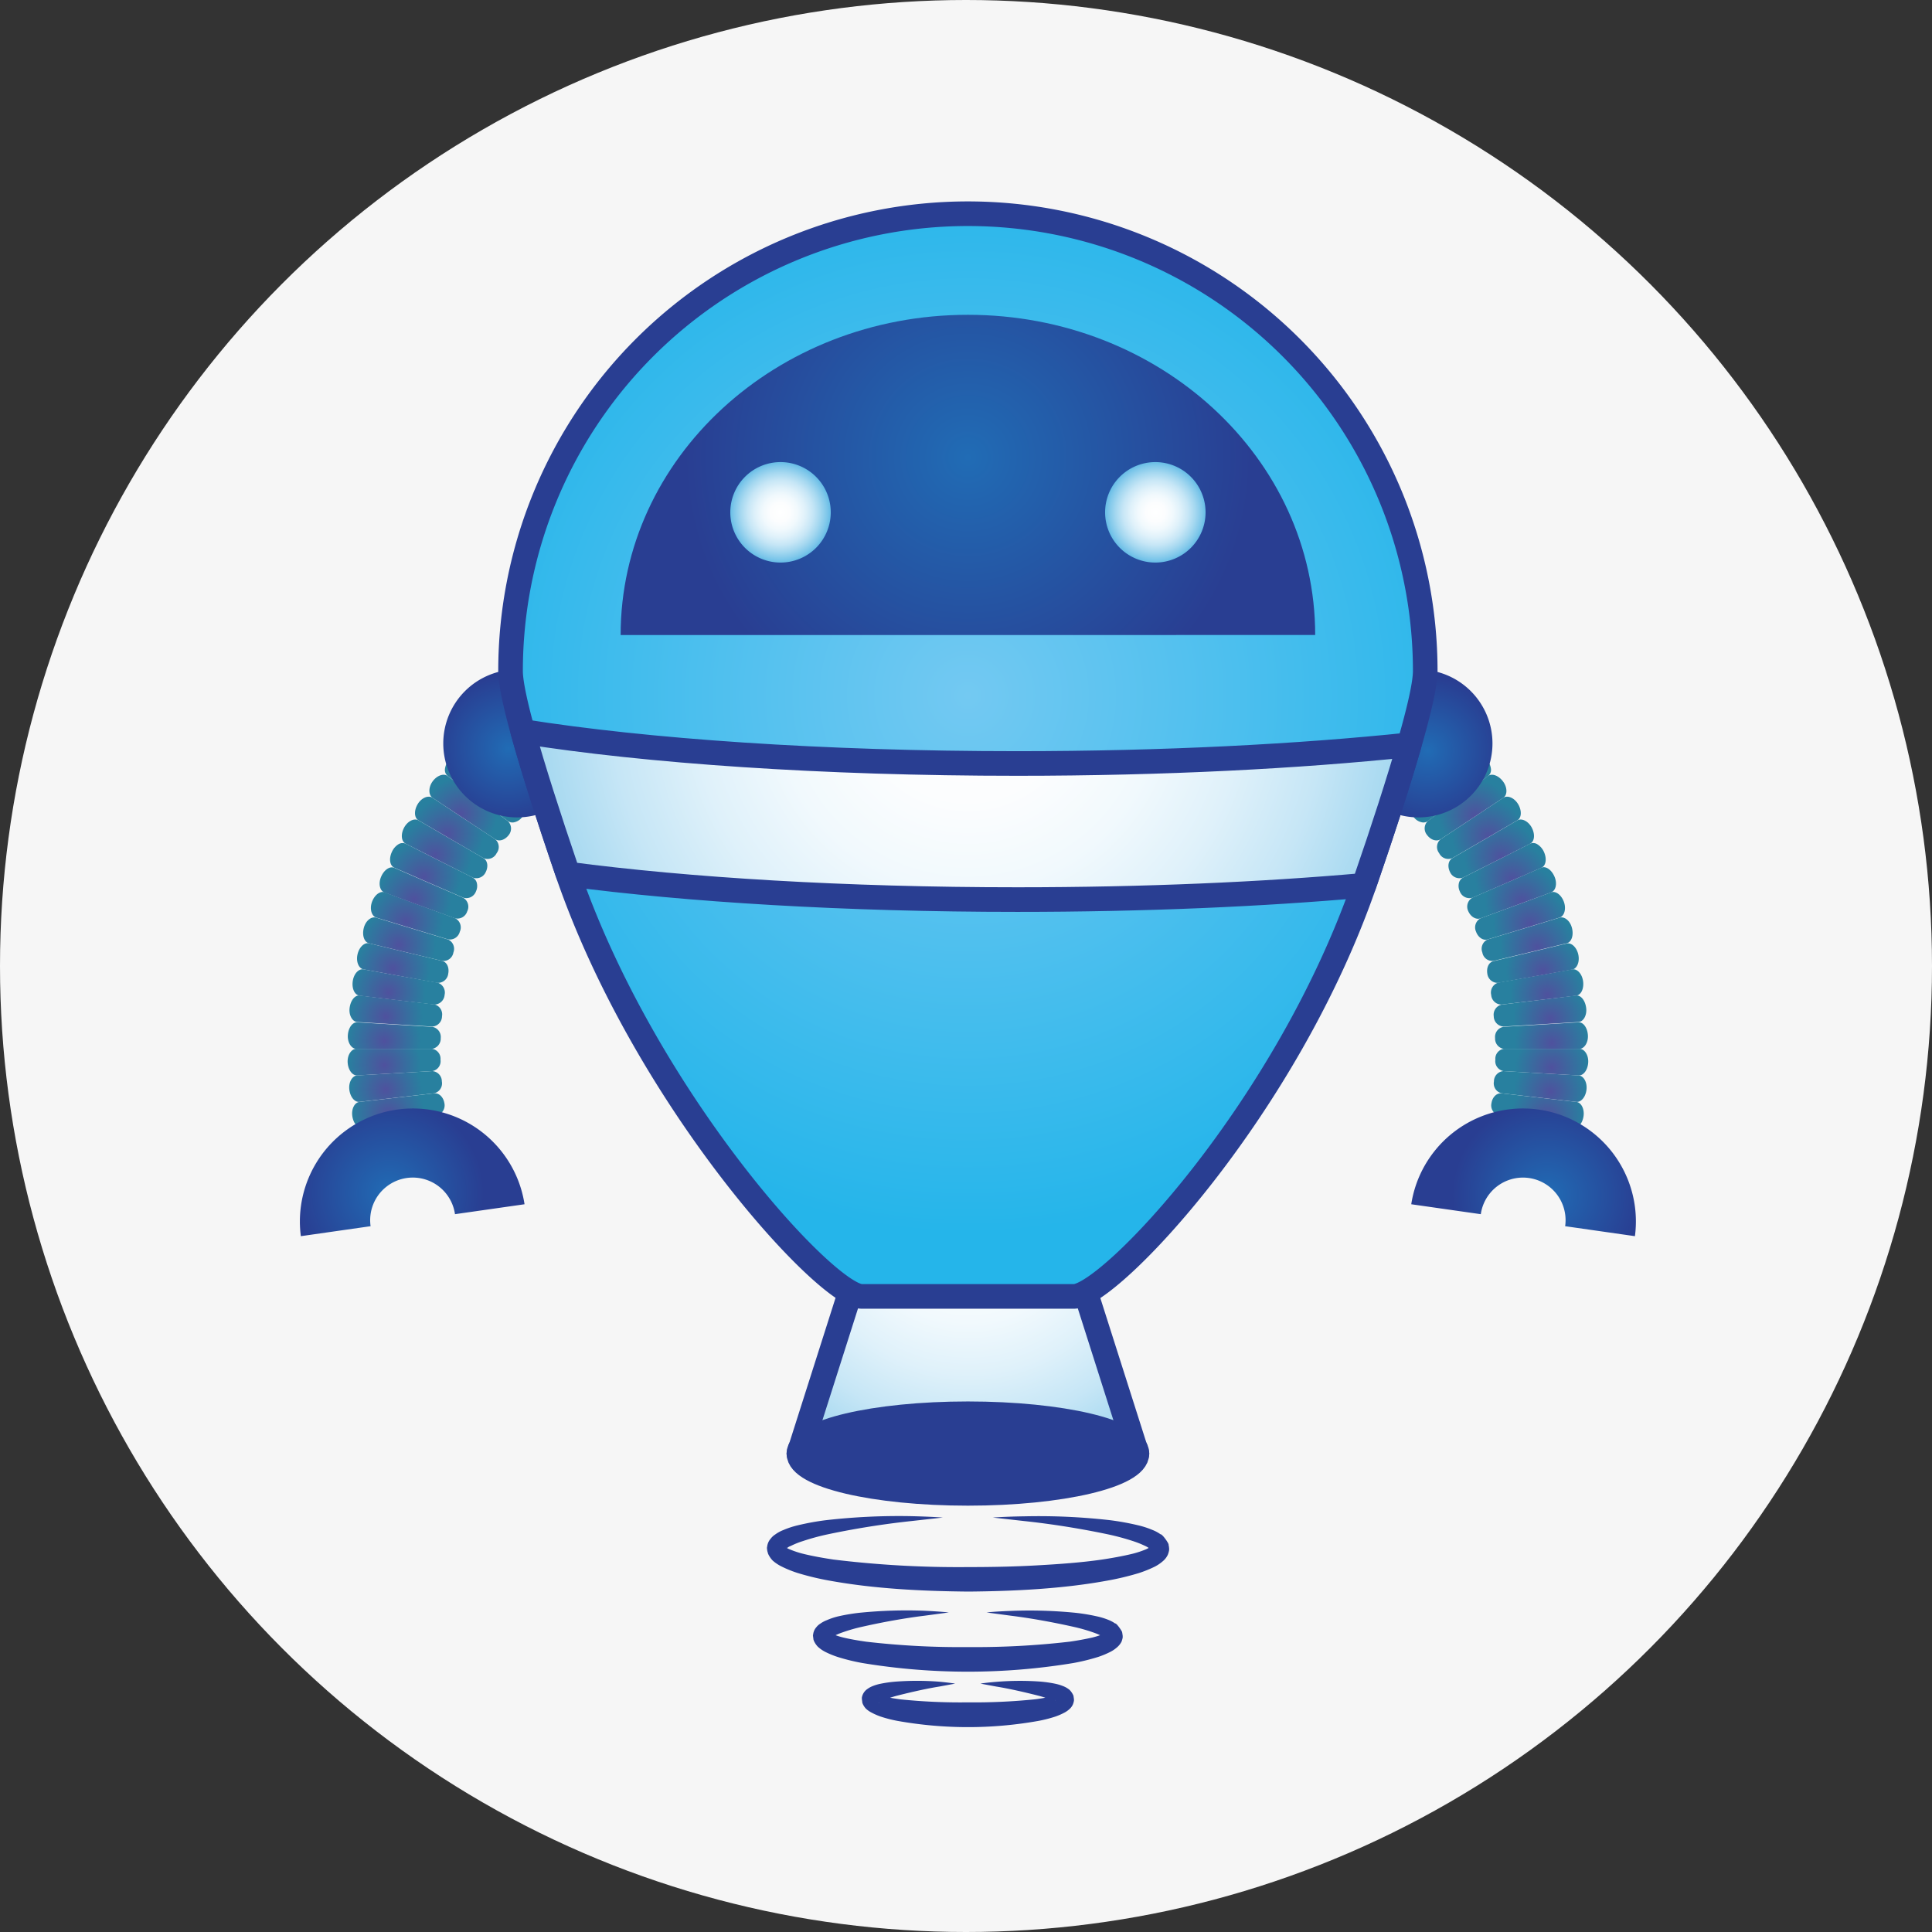<?xml version="1.0" encoding="UTF-8"?> <svg xmlns="http://www.w3.org/2000/svg" xmlns:xlink="http://www.w3.org/1999/xlink" id="Capa_1" data-name="Capa 1" width="500" height="500" viewBox="0 0 500 500"><rect x="0" y="0" width="500" height="500" fill="#333333" stroke="none"/><defs><style>.cls-1{fill:#f6f6f6;}.cls-2,.cls-3,.cls-41,.cls-42{stroke:#293e92;stroke-linecap:round;stroke-linejoin:round;stroke-width:6.37px;}.cls-2{fill:url(#radial-gradient);}.cls-3,.cls-4{fill:#293e92;}.cls-5{fill:url(#radial-gradient-2);}.cls-6{fill:url(#radial-gradient-3);}.cls-7{fill:url(#radial-gradient-4);}.cls-8{fill:url(#radial-gradient-5);}.cls-9{fill:url(#radial-gradient-6);}.cls-10{fill:url(#radial-gradient-7);}.cls-11{fill:url(#radial-gradient-8);}.cls-12{fill:url(#radial-gradient-9);}.cls-13{fill:url(#radial-gradient-10);}.cls-14{fill:url(#radial-gradient-11);}.cls-15{fill:url(#radial-gradient-12);}.cls-16{fill:url(#radial-gradient-13);}.cls-17{fill:url(#radial-gradient-14);}.cls-18{fill:url(#radial-gradient-15);}.cls-19{fill:url(#radial-gradient-16);}.cls-20{fill:url(#radial-gradient-17);}.cls-21{fill:url(#radial-gradient-18);}.cls-22{fill:url(#radial-gradient-19);}.cls-23{fill:url(#radial-gradient-20);}.cls-24{fill:url(#radial-gradient-21);}.cls-25{fill:url(#radial-gradient-22);}.cls-26{fill:url(#radial-gradient-23);}.cls-27{fill:url(#radial-gradient-24);}.cls-28{fill:url(#radial-gradient-25);}.cls-29{fill:url(#radial-gradient-26);}.cls-30{fill:url(#radial-gradient-27);}.cls-31{fill:url(#radial-gradient-28);}.cls-32{fill:url(#radial-gradient-29);}.cls-33{fill:url(#radial-gradient-30);}.cls-34{fill:url(#radial-gradient-31);}.cls-35{fill:url(#radial-gradient-32);}.cls-36{fill:url(#radial-gradient-33);}.cls-37{fill:url(#radial-gradient-34);}.cls-38{fill:url(#radial-gradient-35);}.cls-39{fill:url(#radial-gradient-36);}.cls-40{fill:url(#radial-gradient-37);}.cls-41{fill:url(#radial-gradient-38);}.cls-42{fill:url(#radial-gradient-39);}.cls-43{fill:url(#radial-gradient-40);}.cls-44{fill:url(#radial-gradient-41);}.cls-45{fill:url(#radial-gradient-42);}</style><radialGradient id="radial-gradient" cx="250.68" cy="311.35" r="88.23" gradientUnits="userSpaceOnUse"><stop offset="0" stop-color="#fff"></stop><stop offset="0.19" stop-color="#fcfdfe"></stop><stop offset="0.35" stop-color="#f1f9fd"></stop><stop offset="0.5" stop-color="#dff1fa"></stop><stop offset="0.65" stop-color="#c6e6f6"></stop><stop offset="0.79" stop-color="#a5d8f0"></stop><stop offset="0.93" stop-color="#7ec7ea"></stop><stop offset="1" stop-color="#67bde6"></stop></radialGradient><radialGradient id="radial-gradient-2" cx="445.97" cy="-2113.74" r="9.32" gradientTransform="matrix(-0.86, -0.51, 0.51, -0.86, 1860.97, -1295.32)" gradientUnits="userSpaceOnUse"><stop offset="0" stop-color="#4f519e"></stop><stop offset="1" stop-color="#28809f"></stop></radialGradient><radialGradient id="radial-gradient-3" cx="448.2" cy="-2107.85" r="9.38" xlink:href="#radial-gradient-2"></radialGradient><radialGradient id="radial-gradient-4" cx="450.77" cy="-2102.1" r="9.45" xlink:href="#radial-gradient-2"></radialGradient><radialGradient id="radial-gradient-5" cx="453.69" cy="-2096.5" r="9.51" xlink:href="#radial-gradient-2"></radialGradient><radialGradient id="radial-gradient-6" cx="456.9" cy="-2091.09" r="9.56" xlink:href="#radial-gradient-2"></radialGradient><radialGradient id="radial-gradient-7" cx="460.43" cy="-2085.87" r="9.6" xlink:href="#radial-gradient-2"></radialGradient><radialGradient id="radial-gradient-8" cx="464.26" cy="-2080.87" r="9.62" xlink:href="#radial-gradient-2"></radialGradient><radialGradient id="radial-gradient-9" cx="468.39" cy="-2076.13" r="9.63" xlink:href="#radial-gradient-2"></radialGradient><radialGradient id="radial-gradient-10" cx="472.79" cy="-2071.62" r="9.63" xlink:href="#radial-gradient-2"></radialGradient><radialGradient id="radial-gradient-11" cx="477.44" cy="-2067.38" r="9.63" xlink:href="#radial-gradient-2"></radialGradient><radialGradient id="radial-gradient-12" cx="482.32" cy="-2063.4" r="9.6" xlink:href="#radial-gradient-2"></radialGradient><radialGradient id="radial-gradient-13" cx="487.43" cy="-2059.73" r="9.58" xlink:href="#radial-gradient-2"></radialGradient><radialGradient id="radial-gradient-14" cx="492.76" cy="-2056.37" r="9.54" xlink:href="#radial-gradient-2"></radialGradient><radialGradient id="radial-gradient-15" cx="498.27" cy="-2053.32" r="9.48" xlink:href="#radial-gradient-2"></radialGradient><radialGradient id="radial-gradient-16" cx="503.95" cy="-2050.58" r="9.42" xlink:href="#radial-gradient-2"></radialGradient><radialGradient id="radial-gradient-17" cx="509.77" cy="-2048.18" r="9.35" xlink:href="#radial-gradient-2"></radialGradient><radialGradient id="radial-gradient-18" cx="437.93" cy="-2125.58" r="24.49" gradientTransform="matrix(-0.86, -0.51, 0.51, -0.86, 1860.97, -1295.32)" gradientUnits="userSpaceOnUse"><stop offset="0" stop-color="#216cb5"></stop><stop offset="0.16" stop-color="#2264af"></stop><stop offset="1" stop-color="#293e92"></stop></radialGradient><radialGradient id="radial-gradient-19" cx="523.16" cy="-2042.33" r="19.14" xlink:href="#radial-gradient-18"></radialGradient><radialGradient id="radial-gradient-20" cx="91.77" cy="-1903.01" r="9.32" gradientTransform="matrix(0.86, -0.51, -0.51, -0.86, -947.85, -1295.32)" xlink:href="#radial-gradient-2"></radialGradient><radialGradient id="radial-gradient-21" cx="94" cy="-1897.12" r="9.38" gradientTransform="matrix(0.86, -0.51, -0.51, -0.86, -947.85, -1295.32)" xlink:href="#radial-gradient-2"></radialGradient><radialGradient id="radial-gradient-22" cx="96.58" cy="-1891.37" r="9.45" gradientTransform="matrix(0.86, -0.51, -0.51, -0.86, -947.85, -1295.32)" xlink:href="#radial-gradient-2"></radialGradient><radialGradient id="radial-gradient-23" cx="99.48" cy="-1885.77" r="9.51" gradientTransform="matrix(0.86, -0.51, -0.51, -0.86, -947.85, -1295.32)" xlink:href="#radial-gradient-2"></radialGradient><radialGradient id="radial-gradient-24" cx="102.7" cy="-1880.36" r="9.56" gradientTransform="matrix(0.86, -0.51, -0.51, -0.86, -947.85, -1295.32)" xlink:href="#radial-gradient-2"></radialGradient><radialGradient id="radial-gradient-25" cx="106.23" cy="-1875.14" r="9.6" gradientTransform="matrix(0.86, -0.51, -0.51, -0.86, -947.85, -1295.32)" xlink:href="#radial-gradient-2"></radialGradient><radialGradient id="radial-gradient-26" cx="110.06" cy="-1870.14" r="9.62" gradientTransform="matrix(0.86, -0.51, -0.51, -0.86, -947.85, -1295.32)" xlink:href="#radial-gradient-2"></radialGradient><radialGradient id="radial-gradient-27" cx="114.19" cy="-1865.4" r="9.63" gradientTransform="matrix(0.86, -0.51, -0.51, -0.86, -947.85, -1295.32)" xlink:href="#radial-gradient-2"></radialGradient><radialGradient id="radial-gradient-28" cx="118.58" cy="-1860.9" r="9.63" gradientTransform="matrix(0.86, -0.51, -0.51, -0.86, -947.85, -1295.32)" xlink:href="#radial-gradient-2"></radialGradient><radialGradient id="radial-gradient-29" cx="123.24" cy="-1856.65" r="9.63" gradientTransform="matrix(0.86, -0.51, -0.51, -0.86, -947.85, -1295.32)" xlink:href="#radial-gradient-2"></radialGradient><radialGradient id="radial-gradient-30" cx="128.12" cy="-1852.67" r="9.6" gradientTransform="matrix(0.86, -0.51, -0.51, -0.86, -947.85, -1295.32)" xlink:href="#radial-gradient-2"></radialGradient><radialGradient id="radial-gradient-31" cx="133.23" cy="-1849" r="9.58" gradientTransform="matrix(0.86, -0.51, -0.51, -0.86, -947.85, -1295.32)" xlink:href="#radial-gradient-2"></radialGradient><radialGradient id="radial-gradient-32" cx="138.56" cy="-1845.64" r="9.54" gradientTransform="matrix(0.86, -0.51, -0.51, -0.86, -947.85, -1295.32)" xlink:href="#radial-gradient-2"></radialGradient><radialGradient id="radial-gradient-33" cx="144.07" cy="-1842.59" r="9.48" gradientTransform="matrix(0.86, -0.51, -0.51, -0.86, -947.85, -1295.32)" xlink:href="#radial-gradient-2"></radialGradient><radialGradient id="radial-gradient-34" cx="149.75" cy="-1839.85" r="9.42" gradientTransform="matrix(0.86, -0.51, -0.51, -0.86, -947.85, -1295.32)" xlink:href="#radial-gradient-2"></radialGradient><radialGradient id="radial-gradient-35" cx="155.58" cy="-1837.45" r="9.35" gradientTransform="matrix(0.86, -0.51, -0.51, -0.86, -947.85, -1295.32)" xlink:href="#radial-gradient-2"></radialGradient><radialGradient id="radial-gradient-36" cx="83.74" cy="-1914.85" r="24.49" gradientTransform="matrix(0.86, -0.51, -0.51, -0.86, -947.85, -1295.32)" xlink:href="#radial-gradient-18"></radialGradient><radialGradient id="radial-gradient-37" cx="168.96" cy="-1831.6" r="19.14" gradientTransform="matrix(0.86, -0.51, -0.51, -0.86, -947.85, -1295.32)" xlink:href="#radial-gradient-18"></radialGradient><radialGradient id="radial-gradient-38" cx="250.49" cy="180.02" r="142.14" gradientUnits="userSpaceOnUse"><stop offset="0" stop-color="#73c9f2"></stop><stop offset="0.98" stop-color="#25b5ea"></stop></radialGradient><radialGradient id="radial-gradient-39" cx="250.49" cy="180.02" r="142.15" xlink:href="#radial-gradient"></radialGradient><radialGradient id="radial-gradient-40" cx="250.49" cy="118.36" r="73.43" gradientTransform="matrix(1, 0, 0, 1, 0, 0)" xlink:href="#radial-gradient-18"></radialGradient><radialGradient id="radial-gradient-41" cx="201.94" cy="132.59" r="13.01" xlink:href="#radial-gradient"></radialGradient><radialGradient id="radial-gradient-42" cx="299.03" cy="132.59" r="13.01" xlink:href="#radial-gradient"></radialGradient></defs><circle class="cls-1" cx="250" cy="250" r="250"></circle><polygon class="cls-2" points="294.24 376.19 206.75 376.19 223.77 322.73 277.22 322.73 294.24 376.19"></polygon><path class="cls-3" d="M294.24,376.19c0,5.67-19.6,10.29-43.75,10.29s-43.74-4.62-43.74-10.29,19.58-10.31,43.74-10.31S294.24,370.5,294.24,376.19Z"></path><path class="cls-4" d="M244,392.74l-8.25.92c-5.22.56-12.72,1.57-21.42,3.4a59.45,59.45,0,0,0-6.6,1.79,20.94,20.94,0,0,0-3.12,1.26c-1,.3-1.71,1.47-1.36.72v-.1c0,.11-.18-1.24-.09-.64l.08.23.16.47c.14.11.14-.3,0-.33s.61.38,1.05.54a24.21,24.21,0,0,0,3.4,1.12c2.47.61,5.13,1.08,7.85,1.49a266.56,266.56,0,0,0,34.8,1.95c6.07,0,11.91-.11,17.79-.44s11.6-.73,17.06-1.53c2.71-.41,5.37-.9,7.84-1.5a24.47,24.47,0,0,0,3.39-1.13,7.09,7.09,0,0,0,1.08-.6c.27-.21,0-.06.11.69l-.12-.47a.36.36,0,0,0,0,.25.25.25,0,0,0,.14.16l-.23-.17a5.65,5.65,0,0,0-1.21-.74,25.36,25.36,0,0,0-3.14-1.25,64,64,0,0,0-6.6-1.77c-8.71-1.82-16.2-2.84-21.42-3.4l-8.25-.92s3-.24,8.31-.32a164,164,0,0,1,22,1,68.21,68.21,0,0,1,7.15,1.29,23.58,23.58,0,0,1,3.86,1.24,9.74,9.74,0,0,1,2.08,1.12c.47-.1,2.34,2.62,2.07,2.72l.07.23c0,.3-.06-.59.09.69l0,.15,0,.3a6.4,6.4,0,0,1-.34,1.21,4.84,4.84,0,0,1-1.09,1.49,10.67,10.67,0,0,1-2.21,1.55,31.31,31.31,0,0,1-4.16,1.69,70.75,70.75,0,0,1-8.4,2c-11.37,2.07-23.6,2.69-35.71,2.8-12.22-.11-24.36-.74-35.75-2.79a70,70,0,0,1-8.41-2,28.68,28.68,0,0,1-4.16-1.67A10.5,10.5,0,0,1,200,403.9a6.26,6.26,0,0,1-1.22-1.79l-.13-.47-.07-.23c.08.57-.12-.83-.09-.76v-.14l.06-.31a3.7,3.7,0,0,1,.91-2,4.36,4.36,0,0,1,1.14-1.06,9.36,9.36,0,0,1,2.09-1.15,23,23,0,0,1,3.85-1.26,65.83,65.83,0,0,1,7.15-1.3,166.42,166.42,0,0,1,22-1.05C241,392.5,244,392.74,244,392.74Z"></path><path class="cls-4" d="M245.55,417.3l-6.25.84c-4,.49-9.65,1.39-16.2,2.87a43.17,43.17,0,0,0-4.95,1.41,17.75,17.75,0,0,0-2.28.95c-.77.19-1.15,1.19-.71.16v-.11l-.1-.71.07.17.12.35c.1.07,0-.41-.1-.49s.35.19.65.28a17.49,17.49,0,0,0,2.49.78c1.84.44,3.85.78,5.89,1.07a209.35,209.35,0,0,0,26.31,1.39,211.25,211.25,0,0,0,26.37-1.4c2-.29,4-.65,5.88-1.08a19.31,19.31,0,0,0,2.49-.79,6.63,6.63,0,0,0,.69-.35c.15-.1-.26.2-.07,1.11l-.09-.36a.69.69,0,0,0,.05.34.5.5,0,0,0,.21.24l-.13-.09a3.91,3.91,0,0,0-.82-.52,18.52,18.52,0,0,0-2.29-.94,43.33,43.33,0,0,0-5-1.41c-6.56-1.47-12.23-2.38-16.2-2.87l-6.25-.84s2.29-.26,6.32-.4a119.62,119.62,0,0,1,16.77.5,50.07,50.07,0,0,1,5.5.92,18,18,0,0,1,3,.93,8.37,8.37,0,0,1,1.69.91c.34-.18,2.09,2.42,1.79,2.36l.06.17c0,.3-.07-.6.09.68l0,.13,0,.28a5.57,5.57,0,0,1-.31,1.11,4.86,4.86,0,0,1-1,1.3,8.5,8.5,0,0,1-1.82,1.28,23,23,0,0,1-3.24,1.35,53.67,53.67,0,0,1-6.45,1.58,167.55,167.55,0,0,1-54.49,0,51.84,51.84,0,0,1-6.45-1.58,22.85,22.85,0,0,1-3.24-1.33,8.65,8.65,0,0,1-1.89-1.32,5.27,5.27,0,0,1-1.06-1.61l-.1-.35,0-.18c0,.13-.18-1.3-.09-.76l0-.14.05-.27a3.36,3.36,0,0,1,.82-1.75,3.85,3.85,0,0,1,1-.9,7.52,7.52,0,0,1,1.7-.91,17.45,17.45,0,0,1,3-1,49.68,49.68,0,0,1,5.5-.92,121.62,121.62,0,0,1,16.76-.52C243.27,417.05,245.55,417.3,245.55,417.3Z"></path><path class="cls-4" d="M247.19,435.72l-4.15.77c-2.62.41-6.39,1.21-10.68,2.3a29.64,29.64,0,0,0-3.19,1,9.23,9.23,0,0,0-1.4.64c-.48.05-.52.88,0-.5v-.2c-.19-1.35,0-.35-.08-.64l0,.11.09.23a1,1,0,0,0-.28-.69c-.17-.21.09,0,.24,0a11.73,11.73,0,0,0,1.53.42c1.19.25,2.5.46,3.83.64a152.14,152.14,0,0,0,17.35.77,154.28,154.28,0,0,0,17.4-.79c1.33-.16,2.64-.4,3.82-.63a12.64,12.64,0,0,0,1.52-.43c.13,0,.36-.16.26-.07a1.63,1.63,0,0,0-.24,1.52l-.05-.24a.86.86,0,0,0,.13.45,1,1,0,0,0,.29.33l0,0a2.16,2.16,0,0,0-.4-.28,13,13,0,0,0-1.42-.63,28.84,28.84,0,0,0-3.19-1c-4.3-1.09-8.06-1.89-10.68-2.31l-4.15-.77s1.52-.26,4.21-.47a74,74,0,0,1,11.25-.06,32.6,32.6,0,0,1,3.76.53,12,12,0,0,1,2.11.62,6,6,0,0,1,1.28.66l.35.25a4.14,4.14,0,0,1,.61.7,4.41,4.41,0,0,1,.46.81l.07.23,0,.12c0,.28-.07-.61.1.65v.12l0,.24a4.69,4.69,0,0,1-.28,1,3.69,3.69,0,0,1-.79,1.11,6.47,6.47,0,0,1-1.4,1,17,17,0,0,1-2.29,1,34.51,34.51,0,0,1-4.39,1.13,103.89,103.89,0,0,1-36.55,0,33.17,33.17,0,0,1-4.38-1.13,16.65,16.65,0,0,1-2.28-1,6.53,6.53,0,0,1-1.45-1,4.35,4.35,0,0,1-.92-1.44l-.06-.24,0-.12-.1-.71,0-.12,0-.25a3.39,3.39,0,0,1,1.5-2.29,6,6,0,0,1,1.27-.69,11.62,11.62,0,0,1,2.13-.63,32.75,32.75,0,0,1,3.75-.53,74.57,74.57,0,0,1,11.26,0C245.67,435.46,247.19,435.72,247.19,435.72Z"></path><path class="cls-5" d="M385,291a2.69,2.69,0,0,0,1.68,3.29l18.92,4.43c1.23.31,2.56-1,3-2.89s-.32-3.63-1.6-3.84l-19.15-3.34A2.7,2.7,0,0,0,385,291Z"></path><path class="cls-6" d="M386,285.46a2.67,2.67,0,0,0,1.83,3.18L407,292c1.25.23,2.51-1.15,2.81-3.07s-.59-3.61-1.84-3.75l-19.3-2.22C387.34,282.8,386.23,283.94,386,285.46Z"></path><path class="cls-7" d="M386.63,279.87a2.62,2.62,0,0,0,2,3.07l19.3,2.22c1.26.15,2.46-1.28,2.66-3.22s-.82-3.57-2.07-3.62l-19.4-1.12A2.66,2.66,0,0,0,386.63,279.87Z"></path><path class="cls-8" d="M387,274.26a2.6,2.6,0,0,0,2.15,2.94l19.4,1.12c1.26.07,2.38-1.45,2.48-3.39s-1-3.51-2.29-3.51l-19.43,0A2.59,2.59,0,0,0,387,274.26Z"></path><path class="cls-9" d="M386.93,268.66a2.67,2.67,0,0,0,2.34,2.8l19.43,0c1.25,0,2.36-1.56,2.25-3.51s-1.19-3.46-2.45-3.37l-19.41,1.17A2.64,2.64,0,0,0,386.93,268.66Z"></path><path class="cls-10" d="M386.58,263a2.69,2.69,0,0,0,2.51,2.67l19.41-1.17c1.27-.08,2.24-1.71,2-3.64s-1.37-3.38-2.64-3.22L388.6,260A2.68,2.68,0,0,0,386.58,263Z"></path><path class="cls-11" d="M385.92,257.48a2.67,2.67,0,0,0,2.68,2.5l19.29-2.3c1.29-.15,2.08-1.82,1.81-3.75s-1.56-3.29-2.83-3.06l-19.13,3.44A2.67,2.67,0,0,0,385.92,257.48Z"></path><path class="cls-12" d="M384.92,252a2.69,2.69,0,0,0,2.82,2.36l19.13-3.44c1.24-.21,2-1.94,1.6-3.85s-1.81-3.18-3-2.89l-18.89,4.55C385.28,249,384.66,250.43,384.92,252Z"></path><path class="cls-13" d="M383.63,246.5a2.63,2.63,0,0,0,2.92,2.18l18.89-4.55c1.24-.28,1.87-2,1.39-3.94s-2-3.08-3.2-2.7L385,243.14A2.63,2.63,0,0,0,383.63,246.5Z"></path><path class="cls-14" d="M382,241.12c.52,1.45,1.82,2.38,3,2l18.6-5.65c1.21-.35,1.79-2.18,1.16-4s-2.14-3-3.34-2.52l-18.23,6.7A2.66,2.66,0,0,0,382,241.12Z"></path><path class="cls-15" d="M380,235.84c.62,1.42,2,2.26,3.18,1.82l18.23-6.7c1.21-.43,1.67-2.26.9-4.07s-2.28-2.85-3.43-2.32l-17.83,7.75A2.68,2.68,0,0,0,380,235.84Z"></path><path class="cls-16" d="M377.8,230.69a2.66,2.66,0,0,0,3.29,1.63l17.83-7.75c1.18-.52,1.45-2.34.65-4.1a4.53,4.53,0,0,0-1.67-1.95,2,2,0,0,0-1.93-.17l-17.34,8.77a2.19,2.19,0,0,0-1.08,1.47A3.24,3.24,0,0,0,377.8,230.69Z"></path><path class="cls-17" d="M375.26,225.68a2.67,2.67,0,0,0,3.37,1.44L396,218.35c1.14-.58,1.33-2.42.43-4.14s-2.64-2.53-3.72-1.91l-16.8,9.77C374.76,222.72,374.57,224.29,375.26,225.68Z"></path><path class="cls-18" d="M372.46,220.81a2.62,2.62,0,0,0,3.42,1.26l16.8-9.77c1.11-.62,1.21-2.5.21-4.18s-2.77-2.37-3.83-1.66l-16.21,10.72A2.61,2.61,0,0,0,372.46,220.81Z"></path><path class="cls-19" d="M369.35,216.13c.92,1.23,2.41,1.76,3.5,1.05l16.21-10.72c1.05-.69,1.1-2.61-.05-4.18s-2.89-2.22-3.9-1.45l-15.57,11.63A2.65,2.65,0,0,0,369.35,216.13Z"></path><path class="cls-20" d="M366,211.63a3.39,3.39,0,0,0,1.8,1.14,2,2,0,0,0,1.78-.31l15.57-11.63a2.06,2.06,0,0,0,.71-1.79,4.58,4.58,0,0,0-1-2.37c-1.21-1.52-3-2.08-4-1.23L366,208A2.67,2.67,0,0,0,366,211.63Z"></path><path class="cls-21" d="M423.12,319.92a29.24,29.24,0,0,0-57.89-8.26l18,2.57a11,11,0,0,1,21.83,3.11Z"></path><path class="cls-22" d="M349.46,185a19.14,19.14,0,1,0,25-10.27A19.15,19.15,0,0,0,349.46,185Z"></path><path class="cls-23" d="M116,291a2.68,2.68,0,0,1-1.67,3.29l-18.92,4.43c-1.24.31-2.56-1-3-2.89s.32-3.63,1.6-3.84l19.14-3.34A2.69,2.69,0,0,1,116,291Z"></path><path class="cls-24" d="M115,285.46a2.69,2.69,0,0,1-1.85,3.18L94,292c-1.25.23-2.5-1.15-2.81-3.07s.58-3.61,1.83-3.75l19.3-2.22C113.63,282.8,114.74,283.94,115,285.46Z"></path><path class="cls-25" d="M114.35,279.87a2.63,2.63,0,0,1-2,3.07l-19.3,2.22c-1.26.15-2.44-1.28-2.65-3.22s.82-3.57,2.07-3.62l19.4-1.12A2.66,2.66,0,0,1,114.35,279.87Z"></path><path class="cls-26" d="M114,274.26a2.59,2.59,0,0,1-2.14,2.94l-19.4,1.12c-1.27.07-2.39-1.45-2.49-3.39s1-3.51,2.3-3.51l19.43,0A2.59,2.59,0,0,1,114,274.26Z"></path><path class="cls-27" d="M114.06,268.66a2.69,2.69,0,0,1-2.35,2.8l-19.43,0c-1.26,0-2.37-1.56-2.26-3.51s1.2-3.46,2.46-3.37l19.4,1.17A2.65,2.65,0,0,1,114.06,268.66Z"></path><path class="cls-28" d="M114.39,263a2.67,2.67,0,0,1-2.51,2.67l-19.4-1.17c-1.26-.08-2.24-1.71-2-3.64s1.37-3.38,2.63-3.22l19.29,2.3A2.65,2.65,0,0,1,114.39,263Z"></path><path class="cls-29" d="M115.06,257.48a2.69,2.69,0,0,1-2.69,2.5l-19.29-2.3c-1.28-.15-2.07-1.82-1.79-3.75s1.54-3.29,2.81-3.06l19.13,3.44A2.67,2.67,0,0,1,115.06,257.48Z"></path><path class="cls-30" d="M116,252a2.67,2.67,0,0,1-2.81,2.36L94.1,250.87c-1.24-.21-2-1.94-1.58-3.85s1.79-3.18,3-2.89l18.9,4.55C115.69,249,116.31,250.43,116,252Z"></path><path class="cls-31" d="M117.34,246.5a2.61,2.61,0,0,1-2.91,2.18l-18.9-4.55c-1.24-.28-1.87-2-1.39-3.94s2-3.08,3.2-2.7l18.6,5.65A2.63,2.63,0,0,1,117.34,246.5Z"></path><path class="cls-32" d="M119,241.12a2.67,2.67,0,0,1-3,2l-18.6-5.65c-1.2-.35-1.79-2.18-1.15-4s2.13-3,3.33-2.52l18.23,6.7A2.65,2.65,0,0,1,119,241.12Z"></path><path class="cls-33" d="M120.92,235.84a2.67,2.67,0,0,1-3.17,1.82L99.52,231c-1.2-.43-1.66-2.26-.9-4.07s2.28-2.85,3.45-2.32l17.83,7.75A2.66,2.66,0,0,1,120.92,235.84Z"></path><path class="cls-34" d="M123.18,230.69a2.66,2.66,0,0,1-3.28,1.63l-17.83-7.75c-1.19-.52-1.47-2.34-.65-4.1a4.5,4.5,0,0,1,1.65-1.95,2.06,2.06,0,0,1,1.94-.17l17.33,8.77a2.16,2.16,0,0,1,1.08,1.47A3.3,3.3,0,0,1,123.18,230.69Z"></path><path class="cls-35" d="M125.71,225.68a2.66,2.66,0,0,1-3.37,1.44L105,218.35c-1.15-.58-1.34-2.42-.43-4.14s2.63-2.53,3.72-1.91l16.8,9.77C126.22,222.72,126.41,224.29,125.71,225.68Z"></path><path class="cls-36" d="M128.52,220.81a2.61,2.61,0,0,1-3.42,1.26l-16.8-9.77c-1.1-.62-1.21-2.5-.21-4.18s2.78-2.37,3.83-1.66l16.22,10.72A2.63,2.63,0,0,1,128.52,220.81Z"></path><path class="cls-37" d="M131.64,216.13c-.94,1.23-2.43,1.76-3.5,1.05l-16.22-10.72c-1-.69-1.11-2.61,0-4.18s2.9-2.22,3.92-1.45l15.55,11.63A2.67,2.67,0,0,1,131.64,216.13Z"></path><path class="cls-38" d="M135,211.63a3.37,3.37,0,0,1-1.79,1.14,2,2,0,0,1-1.79-.31l-15.55-11.63a2,2,0,0,1-.72-1.79,4.73,4.73,0,0,1,1-2.37c1.22-1.52,3-2.08,4-1.23L135,208A2.69,2.69,0,0,1,135,211.63Z"></path><path class="cls-39" d="M77.86,319.92a29.24,29.24,0,0,1,57.89-8.26l-18,2.57a11,11,0,0,0-21.84,3.11Z"></path><path class="cls-40" d="M151.51,185a19.14,19.14,0,1,1-25-10.27A19.14,19.14,0,0,1,151.51,185Z"></path><path class="cls-41" d="M368.85,173.67a118.36,118.36,0,1,0-236.72,0c0,6.57,6,26.59,14.52,51.54,20.06,59,67.24,110.3,76.4,110.3h54.86c9.18,0,55.27-48.56,75.43-107.41C362.34,201.83,368.85,180.48,368.85,173.67Z"></path><path class="cls-42" d="M364.7,192.76c-28.6,3-63.59,4.83-101.4,4.83-50.54,0-96.07-3.2-128-8.29,2.59,9.41,6.59,21.88,11.36,35.91.12.35.26.7.37,1,30.91,4.09,71.62,6.6,116.28,6.6,32.78,0,63.44-1.35,89.66-3.69.12-.36.25-.71.38-1.07C358,214.58,361.94,202.37,364.7,192.76Z"></path><path class="cls-43" d="M250.49,81.47c-49.64,0-89.87,37.1-89.87,82.87H340.37C340.37,118.57,300.14,81.47,250.49,81.47Z"></path><path class="cls-44" d="M215,132.59a13,13,0,1,1-13-13A13,13,0,0,1,215,132.59Z"></path><path class="cls-45" d="M312,132.59a13,13,0,1,1-13-13A13,13,0,0,1,312,132.59Z"></path></svg> 